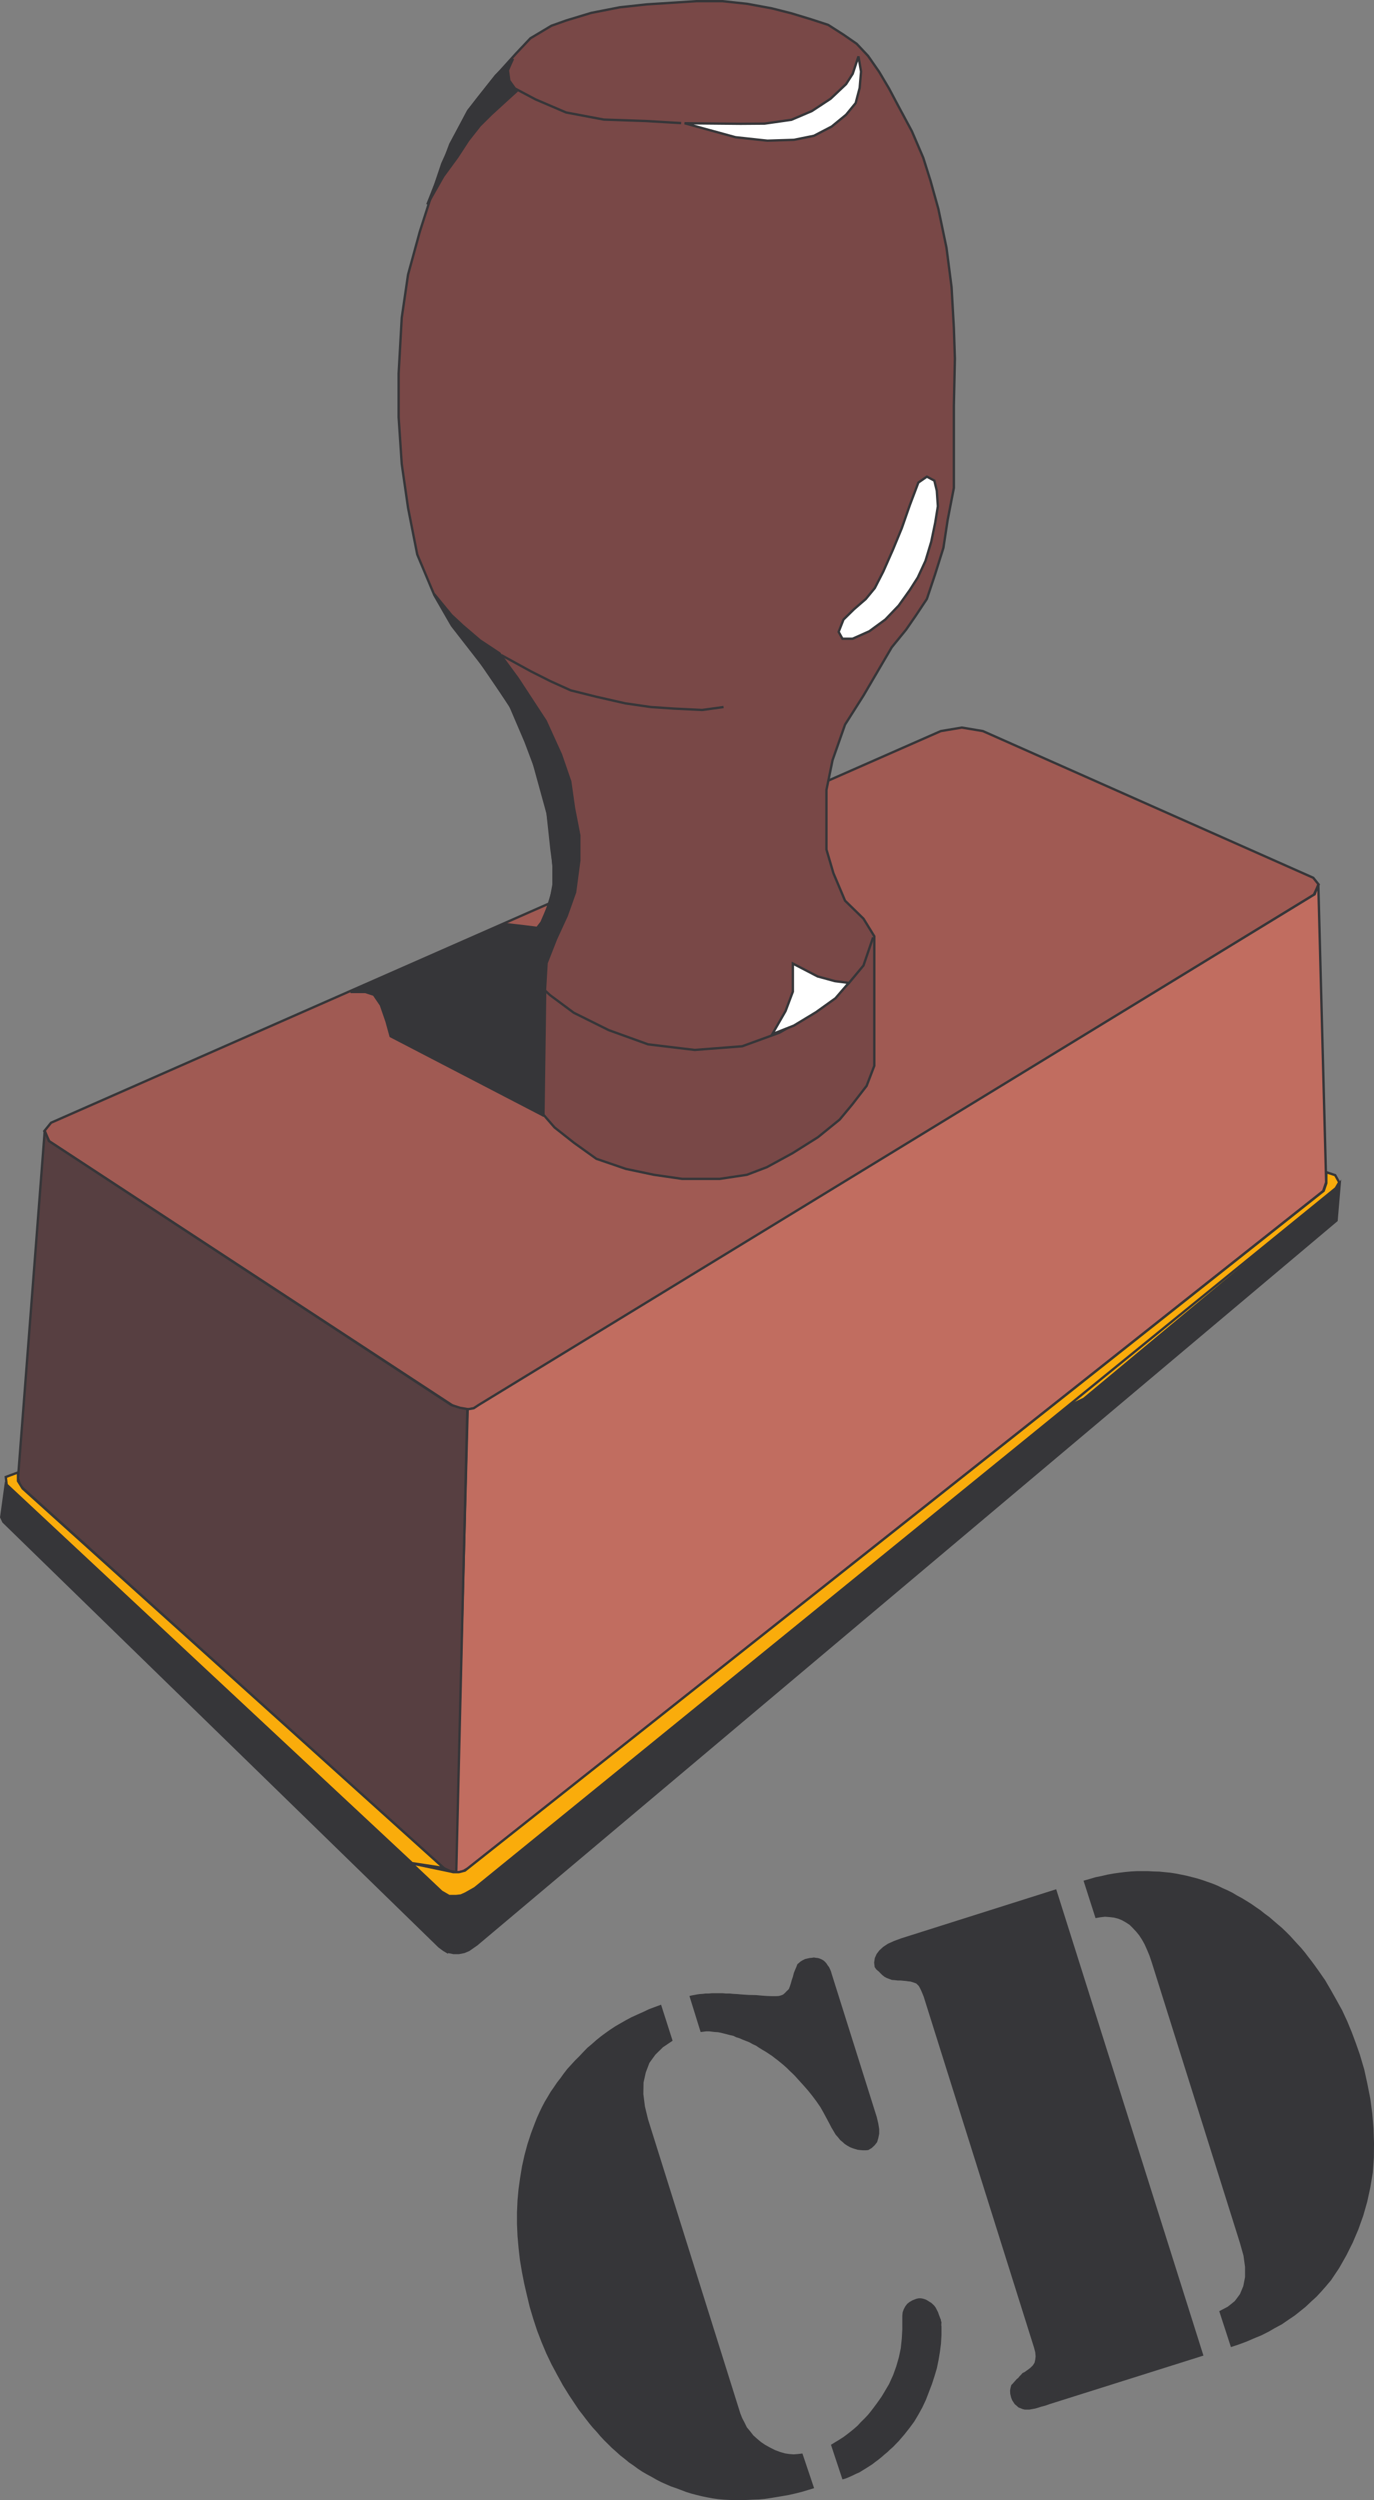 <svg xmlns="http://www.w3.org/2000/svg" width="105.636" height="192.102"><rect width="100%" height="100%" fill="#808080" stroke="none"/><path fill="#a05a53" d="m72.332 56.173 1.617-.27 1.617.27 25.398 11.27.418.519-.375.789-64.125 39.207-.441.242-.441.105-.536-.023-.695-.309L3.79 87.688l-.387-.777.523-.645 68.407-30.093"/><path fill="none" stroke="#363639" stroke-width=".181" d="m72.332 56.173 1.617-.27 1.617.27 25.398 11.27.418.519-.375.789-64.125 39.207-.441.242-.441.105-.536-.023-.695-.309L3.79 87.688l-.387-.777.523-.645zm0 0"/><path fill="#794847" d="m42.394 65.231-.293-2.73-1.246-4.524-1.309-3.234-2.035-3.121-2.77-3.559-1.35-2.34-1.313-3.12-.707-3.587-.485-3.37-.238-3.587V28.7l.238-4.28.485-3.317.898-3.281 1-3.117 1.352-3.63 1.39-2.581 2.074-2.621 1.594-1.766 1.098-1.164 1.617-.965 1.164-.414L45.46.99l2.192-.43 2.09-.226 1.914-.121L53.543.09h2.007l1.899.204 1.886.347 1.512.383 1.516.461 1.308.426 1.192.762 1.004.695.87.926.856 1.23.762 1.285.695 1.309 1.059 1.969.871 2.03.559 1.77.605 2.168.625 2.985.39 3.023.176 3.13.079 2.358-.079 3.625v6.313l-.48 2.476-.324 2.13-.656 2.085-.614 1.836-.843 1.27-.75 1.086-1.11 1.363-2.172 3.707-1.418 2.234-.96 2.73-.47 2.29v4.574l.536 1.82.894 2.114 1.418 1.383.832 1.351v9.953l-.59 1.54-1.109 1.433-.965 1.16-1.672 1.356-1.957 1.23-1.965 1.07-1.539.586-2.086.313h-2.89l-2.168-.313-2.156-.453-2.274-.777-1.715-1.227-1.496-1.18-1.34-1.539-.894-1.769-.508-.934v-9.02l.883-1.35.937-1.22.63-1.699.331-1.754-.28-2.113"/><path fill="none" stroke="#363639" stroke-width=".181" d="m42.394 65.231-.293-2.73-1.246-4.524-1.309-3.234-2.035-3.121-2.77-3.559-1.35-2.34-1.313-3.12-.707-3.587-.485-3.37-.238-3.587V28.7l.238-4.28.485-3.317.898-3.281 1-3.117 1.352-3.63 1.39-2.581 2.074-2.621 1.594-1.766 1.098-1.164 1.617-.965 1.164-.414L45.46.99l2.192-.43 2.09-.226 1.914-.121L53.543.09h2.007l1.899.204 1.886.347 1.512.383 1.516.461 1.308.426 1.192.762 1.004.695.87.926.856 1.23.762 1.285.695 1.309 1.059 1.969.871 2.03.559 1.77.605 2.168.625 2.985.39 3.023.176 3.13.079 2.358-.079 3.625v6.313l-.48 2.476-.324 2.13-.656 2.085-.614 1.836-.843 1.27-.75 1.086-1.11 1.363-2.172 3.707-1.418 2.234-.96 2.73-.47 2.29v4.574l.536 1.82.894 2.114 1.418 1.383.832 1.351v9.953l-.59 1.54-1.109 1.433-.965 1.16-1.672 1.356-1.957 1.23-1.965 1.07-1.539.586-2.086.313h-2.89l-2.168-.313-2.156-.453-2.274-.777-1.715-1.227-1.496-1.18-1.34-1.539-.894-1.769-.508-.934v-9.02l.883-1.35.937-1.22.63-1.699.331-1.754zm0 0"/><path fill="#c16d60" d="m35.957 108.282.468-.082.364-.242 64.285-39.246.281-.75.602 22.882-.227.668L36 143.54l-.454.265-.539.11.95-35.633"/><path fill="none" stroke="#363639" stroke-width=".181" d="m35.957 108.282.468-.082.364-.242 64.285-39.246.281-.75.602 22.882-.227.668L36 143.54l-.454.265-.539.11zm0 0"/><path fill="#573f41" d="m3.44 86.883.321.79 30.942 20.285.68.215.546.093-.851 35.57-.457-.066-.496-.23-32.56-29.36-.183-.574 2.059-26.723"/><path fill="none" stroke="#363639" stroke-width=".181" d="m3.44 86.883.321.79 30.942 20.285.68.215.546.093-.851 35.57-.457-.066-.496-.23-32.56-29.36-.183-.574zm0 0"/><path fill="#363639" d="m34.355 149.965.145-4.351-.426-.145L.444 114.02l-.35 2.555.163.351 33.52 32.649.348.254.23.136"/><path fill="none" stroke="#363639" stroke-width=".181" d="m34.355 149.965.145-4.351-.426-.145L.444 114.02l-.35 2.555.163.351 33.52 32.649.348.254zm0 0"/><path fill="#363639" d="m34.394 149.965.48.094h.403l.414-.082.348-.148.617-.43 66.101-55.625.243-2.851-.243.308-66.289 53.848-.617.414-.348.12-.414.067-.546-.066-.149 4.351"/><path fill="none" stroke="#363639" stroke-width=".181" d="m34.394 149.965.48.094h.403l.414-.082.348-.148.617-.43 66.101-55.625.243-2.851-.243.308-66.289 53.848-.617.414-.348.12-.414.067-.546-.066zm0 0"/><path fill="#faac0b" d="m80.668 108.75 21.636-17.09-7.547 6.317-11.425 9.5-2.664 1.274"/><path fill="none" stroke="#363639" stroke-width=".181" d="m80.668 108.75 21.636-17.09-7.547 6.317-11.425 9.5zm0 0"/><path fill="#faac0b" d="m102.652 90.294.308.55-.265.454-66.188 53.78-.734.415-.336.148-.36.04h-.55l-.574-.333-2.301-2.172 2.848.594.347.078h.43l.469-.12 66.023-52.231.203-.586v-.844l.68.227"/><path fill="none" stroke="#363639" stroke-width=".181" d="m102.652 90.294.308.55-.265.454-66.188 53.78-.734.415-.336.148-.36.04h-.55l-.574-.333-2.301-2.172 2.848.594.347.078h.43l.469-.12 66.023-52.231.203-.586v-.844zm0 0"/><path fill="#faac0b" d="M31.675 143.153.511 114.075l-.066-.59.937-.348v.657l.36.574 32.37 29.16-2.437-.375"/><path fill="none" stroke="#363639" stroke-width=".181" d="M31.675 143.153.511 114.075l-.066-.59.937-.348v.657l.36.574 32.37 29.16zm0 0"/><path fill="#fff" d="m66 4.333-.442 1.336-.508.793-1.191 1.125-1.445.949-1.567.668-2.058.293-1.848.015-4.309-.043 1.606.442 2.312.633 2.45.265 2.046-.066 1.528-.309 1.367-.71 1.11-.91.734-.895.308-1.165.106-1.257-.2-1.164"/><path fill="none" stroke="#363639" stroke-width=".181" d="m66 4.333-.442 1.336-.508.793-1.191 1.125-1.445.949-1.567.668-2.058.293-1.848.015-4.309-.043 1.606.442 2.312.633 2.45.265 2.046-.066 1.528-.309 1.367-.71 1.11-.91.734-.895.308-1.164.106-1.258zM52.367 9.458l-2.719-.16-3.227-.11-2.902-.547-2.344-1.004-1.59-.843-.43-.602-.105-.789.305-.79"/><path fill="#fff" d="m71.261 36.622-.656.457-.656 1.734-.617 1.77-.668 1.62-.75 1.7-.657 1.281-.695.844-.898.777-.817.801-.37.942.292.53h.777l1.286-.573 1.23-.899 1.027-1.07.86-1.203.613-.961.59-1.274.441-1.46.309-1.485.203-1.254-.082-1.195-.187-.774-.575-.308"/><path fill="none" stroke="#363639" stroke-width=".181" d="m71.261 36.622-.656.457-.656 1.734-.617 1.77-.668 1.62-.75 1.7-.657 1.281-.695.844-.898.777-.817.801-.37.942.292.53h.777l1.286-.573 1.23-.899 1.027-1.07.86-1.203.613-.961.59-1.274.441-1.46.309-1.485.203-1.254-.082-1.195-.188-.774zM55.628 54.325l-1.644.226-2.156-.105-1.79-.121-1.956-.281-2.235-.508-1.969-.492-1.55-.7-1.512-.761-2.273-1.246m1.324 23.043 1.082 1.835 1.34 1.247 1.82 1.351 2.687 1.336 3.028 1.094 3.586.43 3.652-.282 2.863-1.043 2.422-1.379 1.738-1.23 1.192-1.219 1.11-1.336.738-2.156"/><path fill="#fff" d="m65.25 75.52-1.055-.133-1.336-.363-1.902-.988v2.156l-.563 1.496-1.02 1.77 1.66-.657 1.704-1.03 1.496-1.071 1.016-1.18"/><path fill="none" stroke="#363639" stroke-width=".181" d="m65.25 75.52-1.055-.133-1.336-.363-1.902-.988v2.156l-.563 1.496-1.02 1.77 1.66-.657 1.704-1.03 1.496-1.071zm0 0"/><path fill="#363639" d="m43.574 70.356-.82 1.781-.731 1.86-.121 2.074-1.031-.926-.977-1.805.508-.894 1.23-1.582.47-1.086.452-1.496v-1.738l-.148-1.887-.305-2.195-.59-2.543-1.11-2.942L39.2 54.17l-2.797-4.086-1.66-2.102-1.367-2.34 1.328 1.617.879.817 1.316 1.125 1.496.992 1.422 1.938 2.137 3.265 1.175 2.582.711 2.063.293 2.058.407 2.09v1.926l-.325 2.437-.64 1.805"/><path fill="none" stroke="#363639" stroke-width=".181" d="m43.574 70.356-.82 1.781-.731 1.86-.121 2.074-1.031-.926-.977-1.805.508-.894 1.23-1.582.47-1.086.452-1.496v-1.738l-.148-1.887-.305-2.195-.59-2.543-1.11-2.942L39.2 54.17l-2.797-4.086-1.66-2.102-1.367-2.34 1.328 1.617.879.817 1.316 1.125 1.496.992 1.422 1.938 2.137 3.265 1.175 2.582.711 2.063.293 2.058.407 2.09v1.926l-.325 2.437zm0 0"/><path fill="#363639" d="m38.93 71.012 1.39.16.855.106-.586 1.047-.722 1v9.183l1.004 1.817.96 1.418-11.8-6.125-.309-1.125-.441-1.274-.535-.785-.653-.215h-1.14l11.976-5.207"/><path fill="none" stroke="#363639" stroke-width=".181" d="m38.93 71.012 1.39.16.855.106-.586 1.047-.722 1v9.183l1.004 1.817.96 1.418-11.8-6.125-.309-1.125-.441-1.274-.535-.785-.653-.215h-1.14zm0 0"/><path fill="#363639" d="m39.988 82.387.332.774.71 1.164.75 1.418.134-9.567-1.016-1.003-1.004-1.711.094 8.925"/><path fill="none" stroke="#363639" stroke-width=".181" d="m39.988 82.387.332.774.71 1.164.75 1.418.134-9.567-1.016-1.003-1.004-1.711zm0 0"/><path fill="#363639" d="m36.789 7.489-.817 1.059-1.043 1.996-.926 2.03-.546 1.634-.602 1.5 1.23-2.168 1.07-1.461.856-1.309.887-1.125.879-.87 1.113-1.017.813-.738-.547-.68-.188-.804.473-1.016-1.316 1.285-1.336 1.684"/><path fill="none" stroke="#363639" stroke-width=".181" d="m36.789 7.489-.817 1.059-1.043 1.996-.926 2.03-.546 1.634-.602 1.5 1.23-2.168 1.07-1.461.856-1.309.887-1.125.879-.87 1.113-1.017.813-.738-.547-.68-.188-.804.473-1.016-1.316 1.285zm0 0"/><path fill="#363639" d="m81.203 145.16 11.32 35.833-11.844 3.734-.308.11-.305.078-.254.082-.23.066-.227.04-.2.038h-.374l-.164-.039-.157-.066-.148-.055-.148-.129-.149-.125-.094-.144-.105-.164-.078-.2-.07-.293-.012-.253.039-.215.055-.2.11-.109.105-.121.093-.106.106-.12.12-.094.106-.133.121-.121.106-.121.164-.078.148-.11.133-.093.145-.11.11-.105.093-.094.133-.21.05-.228.028-.253-.028-.313-.09-.348-.093-.293-8.297-26.375-.094-.304-.11-.27-.105-.242-.093-.187-.078-.133-.11-.11-.082-.078-.078-.027-.105-.04-.121-.038-.149-.043-.148-.012-.172-.027-.188-.016-.226-.023h-.23l-.227-.028-.227-.015-.176-.067-.21-.078-.176-.093-.172-.133-.137-.137-.144-.148-.032-.024-.05-.039-.106-.094-.121-.175-.04-.348.052-.348.136-.308.215-.282.29-.265.363-.242.48-.215.54-.2 11.921-3.773m2.101-.656.48-.137.442-.13.48-.097.446-.105.453-.082.453-.063.442-.054.457-.043.453-.024h.855l.43.024.43.011.425.043.442.043.402.063.414.082.402.082.829.21.39.122.387.137.414.144.39.16.36.176.39.172.376.187.359.215.375.203.375.227.36.226.347.243.348.238.336.27.347.253.32.278.313.27.332.28.305.293.312.31.278.308.28.308.298.32.281.336.266.348.27.348.265.363.27.375.492.707.445.762.437.777.43.778.39.84.348.843.32.856.31.886.331 1.125.242 1.106.227 1.152.148 1.125.094 1.125.04 1.149-.012 1.125-.082 1.148-.188 1.125-.242 1.113-.309 1.082-.375 1.047-.426 1-.496.992-.546.961-.618.926-.37.441-.364.415-.387.418-.418.382-.414.391-.43.348-.437.347-.484.324-.48.333-.524.28-.508.294-.535.27-.578.238-.559.242-.602.226-.617.203-.898-2.757.66-.348.531-.426.403-.539.254-.613.136-.695v-.778l-.12-.87-.27-.962-6.797-21.613-.16-.469-.188-.453-.187-.418-.2-.36-.226-.347-.242-.293-.254-.27-.242-.238-.297-.191-.278-.156-.297-.122-.32-.082-.332-.039-.351-.027-.36.04-.375.066-.922-2.875m-19.418 43.343.309-.191.305-.184.312-.199.277-.203.297-.23.278-.227.27-.238.237-.258.27-.266.254-.265.215-.258.226-.293.23-.309.2-.277.215-.309.203-.336.371-.629.309-.683.242-.668.199-.695.148-.696.079-.75.039-.707v-1.035l.027-.281.082-.227.121-.226.145-.188.164-.133.226-.132.227-.094.133-.043.148-.028h.145l.164.028.144.043.121.05.121.071.121.078.133.078.121.11.121.12.106.145.082.164.094.184.066.191.078.2.027.081.043.079.012.105.04.121-.013.149v.093l.012.067v.683l-.039.656-.082.63-.105.624-.133.645-.176.59-.2.613-.23.602-.238.617-.27.574-.304.55-.32.536-.375.508-.391.496-.414.48-.442.457-.226.2-.227.214-.226.188-.23.2-.231.187-.238.175-.227.176-.242.156-.254.16-.242.15-.239.147-.27.118-.253.125-.266.12-.254.106-.27.078-.882-2.66m-13.062-33.816.886 2.77-.738.496-.586.574-.457.629-.281.738-.172.773-.015.883.12.95.243 1.003 7.09 22.578.148.375.188.36.171.347.254.305.243.313.296.265.305.254.32.215.391.215.375.187.36.133.374.11.32.05.352.028.348-.028.332-.039.898 2.664-.48.145-.496.148-.469.117-.484.11-.469.082-.465.078-.469.078-.468.07-.453.04-.461.015-.454.023-.437.016h-.457l-.43-.016-.453-.023-.43-.039-.425-.059-.418-.078-.426-.09-.402-.097-.418-.11-.375-.117-.383-.148-.39-.145-.388-.133-.375-.164-.39-.172-.36-.187-.347-.2-.375-.202-.348-.2-.348-.23-.347-.254-.348-.238-.324-.27-.348-.27-.304-.277-.336-.297-.282-.28-.308-.305-.293-.313-.281-.332-.297-.32-.278-.336-.27-.348-.265-.348-.27-.347-.75-1.125-.48-.774-.441-.804-.43-.801-.398-.832-.364-.867-.336-.871-.304-.926-.27-.906-.215-.899-.21-.91-.176-.898-.149-.895-.105-.922-.082-.922-.04-.926v-.898l.04-.91.082-.883.12-.855.145-.883.188-.844.23-.86.278-.84.148-.398.16-.418.16-.402.188-.414.187-.387.204-.39.226-.375.227-.387.242-.348.254-.375.27-.347.25-.348.269-.348.293-.32.308-.336.309-.305.305-.324.324-.336.336-.281.344-.305.347-.281.364-.27.375-.265.386-.254.418-.242.399-.227.43-.23.44-.2.446-.199.453-.215.465-.175.469-.172m2.179-.668.176-.043.215-.04.2-.038.202-.028.227-.015.227-.028h.242l.254-.023h.804l.25.023h.297l.281.028.293.015.313.028.586.039.562.012.47.043.398.027.351.012h.293l.227-.012.164-.043.105-.04.078-.038.082-.07.082-.079.063-.066.054-.055.082-.078.067-.07.078-.2.082-.253.066-.243.082-.238.078-.308.11-.266.094-.219.062-.172.242-.21.164-.098.188-.094.172-.039.175-.04.172-.015.16-.027.149.027.16.016.133.039.148.066.149.082.12.106.106.12.094.15.105.132.082.176.067.156.055.192 3.464 10.996.118.496.07.43v.359l-.07.348-.09.296-.188.243-.226.21-.27.16-.203.016h-.2l-.187-.015-.214-.024-.2-.058-.199-.063-.203-.082-.211-.12-.187-.122-.16-.145-.192-.16-.172-.215-.176-.199-.16-.27-.16-.265-.16-.312-.215-.399-.238-.445-.242-.426-.297-.43-.317-.425-.347-.43-.375-.426-.391-.43-.2-.226-.23-.23-.215-.2-.21-.21-.227-.204-.227-.187-.23-.188-.227-.172-.226-.176-.485-.32-.253-.148-.243-.149-.238-.16-.258-.121-.261-.145-.243-.097-.27-.106-.237-.105-.254-.078-.23-.11-.243-.054-.238-.063-.23-.058-.25-.063-.22-.043-.226-.012-.453-.054h-.227l-.203.027-.226.027-.86-2.77"/></svg>
